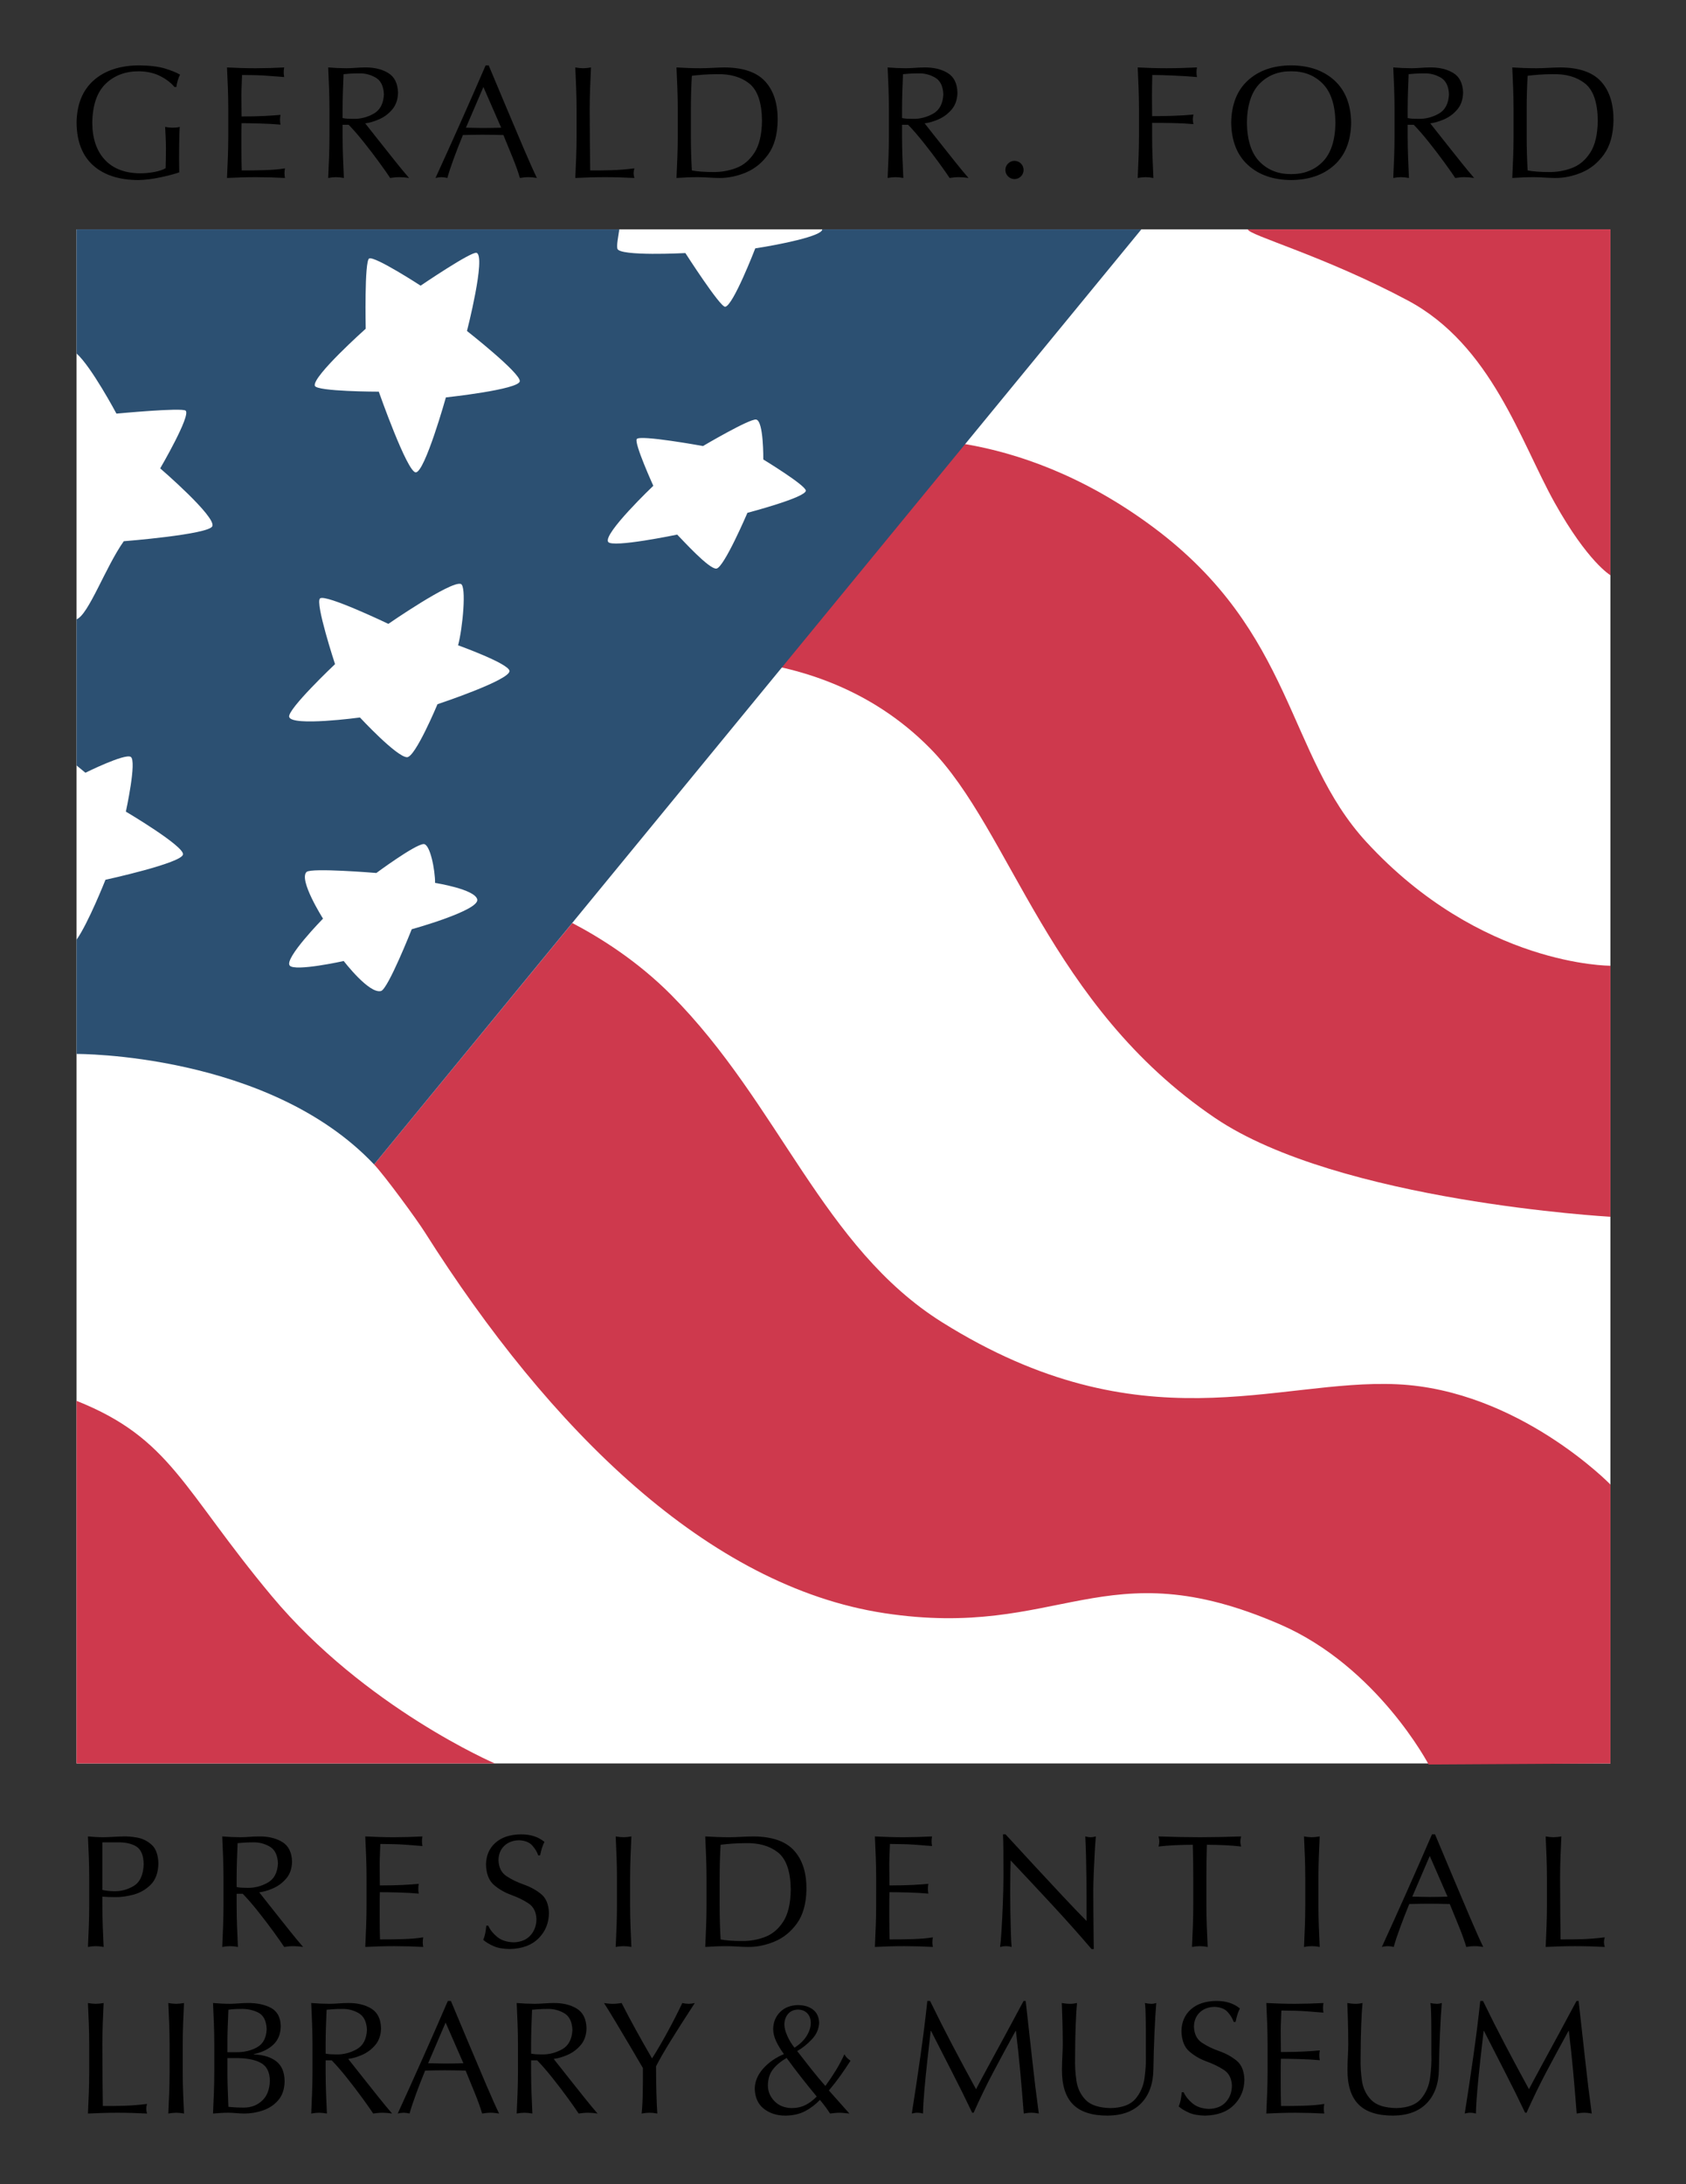 <?xml version="1.0" encoding="UTF-8" standalone="no"?>
<!-- Created with Inkscape (http://www.inkscape.org/) -->

<svg
   xmlns:dc="http://purl.org/dc/elements/1.1/"
   xmlns:cc="http://creativecommons.org/ns#"
   xmlns:rdf="http://www.w3.org/1999/02/22-rdf-syntax-ns#"
   xmlns:svg="http://www.w3.org/2000/svg"
   xmlns="http://www.w3.org/2000/svg"
   version="1.1"
   width="1158"
   height="1500"
   id="svg2989">
  <rect width="100%" height="100%" fill="#333333" stroke="none"/>
  <title
     id="title3951">Gerald R. Ford Logo</title>
  <defs
     id="defs2993" />
  <g
     id="text3003"
     style="font-size:110px;font-style:normal;font-variant:normal;font-weight:normal;font-stretch:normal;line-height:125%;letter-spacing:0px;word-spacing:0px;fill:#000000;fill-opacity:1;stroke:none;font-family:Optima LT Std;-inkscape-font-specification:Optima LT Std">
    <path
       d="m 121.129,59.737 c 0.181,-1.432 0.506,-2.94 0.976,-4.524 0.47,-1.583 0.988,-2.899 1.554,-3.946 -2.503,-1.469 -5.967,-2.876 -10.395,-4.221 -4.428,-1.345 -10.312,-2.065 -17.655,-2.159 -13.198,0.08 -23.625,3.522 -31.281,10.326 -7.656,6.804 -11.566,16.488 -11.729,29.053 0.133,12.902 3.937,22.683 11.412,29.342 7.475,6.66 17.824,10.005 31.047,10.037 4.531,-0.083 9.494,-0.687 14.891,-1.815 5.397,-1.127 9.783,-2.282 13.159,-3.465 -0.005,-1.492 -0.023,-2.991 -0.055,-4.496 -0.032,-1.506 -0.051,-2.977 -0.055,-4.414 0.005,-5.922 0.05,-10.716 0.138,-14.382 0.087,-3.667 0.188,-6.316 0.302,-7.947 -0.72,0.215 -1.48,0.362 -2.282,0.44 -0.802,0.078 -1.618,0.115 -2.447,0.11 -0.901,-0.002 -1.822,-0.053 -2.764,-0.151 -0.942,-0.099 -1.781,-0.231 -2.516,-0.399 0.119,2.326 0.238,4.769 0.357,7.329 0.119,2.56 0.183,5.14 0.192,7.741 -0.018,4.492 -0.092,8.928 -0.22,13.31 -1.978,1.157 -4.595,2.033 -7.851,2.626 -3.256,0.594 -6.506,0.891 -9.749,0.894 -10.413,-0.101 -18.461,-3.199 -24.145,-9.295 -5.683,-6.096 -8.562,-14.584 -8.635,-25.465 0.202,-12.155 3.291,-21.092 9.267,-26.812 5.977,-5.72 13.631,-8.552 22.962,-8.497 5.587,0.112 10.445,1.235 14.575,3.369 4.129,2.134 7.338,4.604 9.625,7.411 z"
       id="path3954"
       style="line-height:125%;letter-spacing:14.5px" />
    <path
       d="m 156.788,93.617 c -0.009,4.732 -0.101,9.485 -0.275,14.259 -0.174,4.773 -0.376,9.554 -0.605,14.341 3.35,-0.167 6.687,-0.3 10.01,-0.399 3.323,-0.099 6.659,-0.149 10.01,-0.151 6.71,0.018 13.31,0.202 19.8,0.55 -0.11,-0.504 -0.193,-1.036 -0.247,-1.595 -0.055,-0.559 -0.083,-1.091 -0.083,-1.595 -4e-5,-0.513 0.027,-1.082 0.083,-1.705 0.055,-0.623 0.137,-1.192 0.247,-1.705 -3.658,0.637 -8.25,1.04 -13.777,1.21 -5.527,0.17 -10.835,0.243 -15.922,0.22 -0.057,-1.368 -0.108,-3.417 -0.151,-6.146 -0.044,-2.729 -0.067,-6.181 -0.069,-10.354 -0.002,-5.119 0.002,-8.768 0.014,-10.945 0.011,-2.177 0.043,-3.845 0.096,-5.005 2.949,-0.007 7.116,0.062 12.499,0.206 5.383,0.144 10.127,0.406 14.231,0.784 -0.22,-1.1 -0.33,-2.2 -0.33,-3.3 -5e-5,-0.555 0.027,-1.123 0.083,-1.705 0.055,-0.582 0.137,-1.15 0.247,-1.705 -3.142,0.287 -6.786,0.539 -10.931,0.756 -4.146,0.218 -9.412,0.332 -15.799,0.344 -0.005,-1.451 -0.023,-3.499 -0.055,-6.146 -0.032,-2.647 -0.05,-5.438 -0.055,-8.374 0.011,-2.644 0.071,-5.055 0.179,-7.232 0.108,-2.177 0.195,-4.423 0.261,-6.737 6.884,0.018 12.338,0.174 16.362,0.467 4.024,0.293 8.213,0.614 12.567,0.962 -0.22,-1.1 -0.33,-2.2 -0.33,-3.3 -5e-5,-1.1 0.11,-2.2 0.33,-3.3 -6.472,0.348 -12.998,0.532 -19.58,0.55 -3.295,-0.002 -6.577,-0.053 -9.845,-0.151 -3.268,-0.098 -6.55,-0.231 -9.845,-0.399 0.229,4.682 0.431,9.398 0.605,14.149 0.174,4.751 0.266,9.494 0.275,14.231 z"
       id="path3956"
       style="line-height:125%;letter-spacing:14.5px" />
    <path
       d="m 235.308,74.807 c 0.007,-3.958 0.076,-7.922 0.206,-11.894 0.131,-3.971 0.282,-7.963 0.454,-11.976 1.139,-0.119 2.573,-0.238 4.304,-0.357 1.73,-0.119 3.852,-0.183 6.366,-0.192 3.983,-0.121 7.759,0.837 11.33,2.874 3.57,2.037 5.477,5.883 5.72,11.536 -0.312,6.428 -2.686,10.869 -7.122,13.324 -4.437,2.454 -9.066,3.623 -13.887,3.506 -1.435,0.005 -2.773,-0.032 -4.015,-0.11 -1.242,-0.078 -2.36,-0.225 -3.355,-0.44 z m -9.02,18.92 c -0.009,4.735 -0.101,9.483 -0.275,14.245 -0.174,4.762 -0.376,9.51 -0.605,14.245 1.852,-0.348 3.648,-0.532 5.39,-0.55 1.742,0.018 3.538,0.202 5.39,0.55 -0.229,-4.735 -0.431,-9.483 -0.605,-14.245 -0.174,-4.762 -0.266,-9.51 -0.275,-14.245 l 0,-8.03 4.18,0 c 3.248,3.339 6.786,7.416 10.613,12.23 3.827,4.814 7.373,9.469 10.637,13.966 3.265,4.496 5.678,7.938 7.24,10.324 1.05,-0.167 2.113,-0.3 3.19,-0.399 1.077,-0.099 2.14,-0.149 3.19,-0.151 2.2,0.018 4.4,0.202 6.6,0.55 -2.281,-2.59 -5.432,-6.393 -9.452,-11.411 -4.02,-5.018 -7.986,-10.011 -11.896,-14.98 -3.91,-4.969 -6.841,-8.675 -8.792,-11.118 2.91,-0.343 6.097,-1.27 9.562,-2.783 3.464,-1.512 6.464,-3.751 9,-6.718 2.535,-2.967 3.865,-6.803 3.988,-11.509 -0.177,-6.451 -2.436,-10.984 -6.779,-13.599 -4.343,-2.615 -9.71,-3.875 -16.101,-3.781 -2.09,0.023 -4.18,0.114 -6.27,0.275 -2.09,0.16 -4.18,0.252 -6.27,0.275 -4.18,-0.018 -8.36,-0.202 -12.54,-0.55 0.229,4.735 0.431,9.483 0.605,14.245 0.174,4.762 0.266,9.51 0.275,14.245 z"
       id="path3958"
       style="line-height:125%;letter-spacing:14.5px" />
    <path
       d="m 333.553,44.888 c -5.608,12.971 -11.277,25.886 -17.009,38.747 -5.731,12.861 -11.538,25.721 -17.421,38.582 1.412,-0.348 2.768,-0.532 4.07,-0.55 1.302,0.018 2.658,0.202 4.07,0.55 0.974,-3.552 2.408,-7.915 4.304,-13.09 1.895,-5.175 4.017,-10.638 6.366,-16.39 2.25,-0.057 4.487,-0.108 6.71,-0.151 2.223,-0.044 4.46,-0.066 6.71,-0.069 4.858,0.018 9.662,0.092 14.41,0.22 2.074,5.037 4.196,10.225 6.366,15.565 2.17,5.34 3.825,9.978 4.964,13.915 0.985,-0.167 1.957,-0.3 2.915,-0.399 0.958,-0.099 1.93,-0.149 2.915,-0.151 0.985,0.002 1.957,0.053 2.915,0.151 0.958,0.099 1.929,0.231 2.915,0.399 -2.045,-4.187 -4.971,-10.724 -8.78,-19.608 -3.809,-8.885 -7.892,-18.533 -12.251,-28.946 -4.359,-10.412 -8.385,-20.004 -12.079,-28.775 z m 10.67,42.789 c -2.04,0.057 -4.093,0.108 -6.16,0.151 -2.067,0.044 -4.12,0.066 -6.16,0.069 -1.939,-0.009 -3.919,-0.046 -5.94,-0.11 -2.021,-0.064 -4.001,-0.101 -5.94,-0.11 l 11.99,-27.94 z"
       id="path3960"
       style="line-height:125%;letter-spacing:14.5px" />
    <path
       d="m 396.01,93.727 c -0.009,4.735 -0.101,9.483 -0.275,14.245 -0.174,4.762 -0.376,9.51 -0.605,14.245 3.405,-0.167 6.797,-0.3 10.175,-0.399 3.378,-0.099 6.769,-0.149 10.175,-0.151 3.36,0.002 6.733,0.053 10.12,0.151 3.387,0.099 6.76,0.231 10.12,0.399 -0.348,-1.1 -0.532,-2.2 -0.55,-3.3 0.018,-1.1 0.202,-2.2 0.55,-3.3 -5.431,0.685 -10.574,1.102 -15.427,1.251 -4.854,0.149 -9.831,0.209 -14.932,0.179 -0.062,-5.321 -0.131,-11.399 -0.206,-18.232 -0.076,-6.834 -0.117,-14.836 -0.124,-24.007 0.009,-4.734 0.101,-9.483 0.275,-14.245 0.174,-4.762 0.376,-9.51 0.605,-14.245 -1.852,0.348 -3.648,0.531 -5.39,0.55 -1.742,-0.018 -3.538,-0.202 -5.39,-0.55 0.229,4.735 0.431,9.483 0.605,14.245 0.174,4.762 0.266,9.51 0.275,14.245 z"
       id="path3962"
       style="line-height:125%;letter-spacing:14.5px" />
    <path
       d="m 474.53,74.807 c -2e-5,-3.974 0.055,-7.879 0.165,-11.715 0.11,-3.836 0.275,-7.521 0.495,-11.055 2.273,-0.286 4.849,-0.538 7.727,-0.756 2.878,-0.218 5.949,-0.332 9.212,-0.344 9.194,-0.27 16.656,1.838 22.385,6.325 5.729,4.487 8.681,12.975 8.855,25.465 -0.118,9.579 -1.838,16.943 -5.162,22.089 -3.324,5.147 -7.546,8.68 -12.666,10.601 -5.12,1.92 -10.434,2.83 -15.942,2.73 -2.862,-0.005 -5.58,-0.105 -8.154,-0.302 -2.574,-0.197 -4.659,-0.463 -6.256,-0.797 -0.22,-3.804 -0.385,-7.663 -0.495,-11.577 -0.11,-3.914 -0.165,-7.828 -0.165,-11.742 z m -9.02,18.92 c -0.009,4.735 -0.101,9.483 -0.275,14.245 -0.174,4.762 -0.376,9.51 -0.605,14.245 2.47,-0.167 4.927,-0.3 7.37,-0.399 2.443,-0.099 4.9,-0.149 7.37,-0.151 2.47,0.023 4.927,0.115 7.37,0.275 2.443,0.16 4.899,0.252 7.37,0.275 5.966,0.056 12.001,-1.181 18.105,-3.711 6.104,-2.531 11.243,-6.693 15.416,-12.487 4.173,-5.794 6.346,-13.558 6.518,-23.291 0.096,-11.431 -2.736,-20.331 -8.497,-26.702 -5.761,-6.371 -15.029,-9.606 -27.802,-9.707 -2.755,0.023 -5.523,0.114 -8.305,0.275 -2.782,0.16 -5.55,0.252 -8.305,0.275 -2.755,-0.002 -5.523,-0.053 -8.305,-0.151 -2.782,-0.098 -5.55,-0.231 -8.305,-0.399 0.229,4.735 0.431,9.483 0.605,14.245 0.174,4.762 0.266,9.51 0.275,14.245 z"
       id="path3964"
       style="line-height:125%;letter-spacing:14.5px" />
    <path
       d="m 619.546,74.807 c 0.007,-3.958 0.076,-7.922 0.206,-11.894 0.131,-3.971 0.282,-7.963 0.454,-11.976 1.139,-0.119 2.573,-0.238 4.304,-0.357 1.73,-0.119 3.852,-0.183 6.366,-0.192 3.983,-0.121 7.759,0.837 11.33,2.874 3.57,2.037 5.477,5.883 5.72,11.536 -0.312,6.428 -2.686,10.869 -7.122,13.324 -4.437,2.454 -9.066,3.623 -13.887,3.506 -1.435,0.005 -2.773,-0.032 -4.015,-0.11 -1.242,-0.078 -2.36,-0.225 -3.355,-0.44 z m -9.02,18.92 c -0.009,4.735 -0.101,9.483 -0.275,14.245 -0.174,4.762 -0.376,9.51 -0.605,14.245 1.852,-0.348 3.648,-0.532 5.39,-0.55 1.742,0.018 3.538,0.202 5.39,0.55 -0.229,-4.735 -0.431,-9.483 -0.605,-14.245 -0.174,-4.762 -0.266,-9.51 -0.275,-14.245 l 0,-8.03 4.18,0 c 3.248,3.339 6.786,7.416 10.613,12.23 3.827,4.814 7.373,9.469 10.637,13.966 3.265,4.496 5.678,7.938 7.24,10.324 1.05,-0.167 2.113,-0.3 3.19,-0.399 1.077,-0.099 2.14,-0.149 3.19,-0.151 2.2,0.018 4.4,0.202 6.6,0.55 -2.281,-2.59 -5.432,-6.393 -9.452,-11.411 -4.02,-5.018 -7.986,-10.011 -11.896,-14.98 -3.91,-4.969 -6.841,-8.675 -8.792,-11.118 2.91,-0.343 6.097,-1.27 9.562,-2.783 3.464,-1.512 6.464,-3.751 9,-6.718 2.535,-2.967 3.865,-6.803 3.988,-11.509 -0.177,-6.451 -2.436,-10.984 -6.779,-13.599 -4.343,-2.615 -9.71,-3.875 -16.101,-3.781 -2.09,0.023 -4.18,0.114 -6.27,0.275 -2.09,0.16 -4.18,0.252 -6.27,0.275 -4.18,-0.018 -8.36,-0.202 -12.54,-0.55 0.229,4.735 0.431,9.483 0.605,14.245 0.174,4.762 0.266,9.51 0.275,14.245 z"
       id="path3966"
       style="line-height:125%;letter-spacing:14.5px" />
    <path
       d="m 690.512,116.717 c 0.048,1.753 0.667,3.224 1.856,4.414 1.189,1.189 2.661,1.808 4.414,1.856 1.753,-0.048 3.224,-0.667 4.414,-1.856 1.189,-1.189 1.808,-2.661 1.856,-4.414 -0.048,-1.753 -0.667,-3.224 -1.856,-4.414 -1.189,-1.189 -2.661,-1.808 -4.414,-1.856 -1.753,0.048 -3.224,0.667 -4.414,1.856 -1.189,1.189 -1.808,2.661 -1.856,4.414 z"
       id="path3968"
       style="line-height:125%;letter-spacing:14.5px" />
    <path
       d="m 782.288,93.727 c -0.009,4.735 -0.101,9.483 -0.275,14.245 -0.174,4.762 -0.376,9.51 -0.605,14.245 1.852,-0.348 3.648,-0.532 5.39,-0.55 1.742,0.018 3.538,0.202 5.39,0.55 -0.229,-4.735 -0.431,-9.483 -0.605,-14.245 -0.174,-4.762 -0.266,-9.51 -0.275,-14.245 l 0,-9.35 c 4.861,-0.011 9.852,0.039 14.974,0.151 5.122,0.112 9.59,0.355 13.406,0.729 -0.115,-0.55 -0.215,-1.1 -0.302,-1.65 -0.087,-0.55 -0.133,-1.1 -0.137,-1.65 0.005,-0.55 0.05,-1.1 0.138,-1.65 0.087,-0.55 0.188,-1.1 0.302,-1.65 -4.586,0.431 -9.274,0.724 -14.066,0.88 -4.792,0.156 -9.563,0.229 -14.314,0.22 -0.005,-2.282 -0.023,-4.537 -0.055,-6.765 -0.032,-2.227 -0.05,-4.592 -0.055,-7.095 0.002,-2.298 0.025,-4.631 0.069,-6.999 0.043,-2.367 0.094,-4.838 0.151,-7.411 3.912,0.012 8.93,0.154 15.056,0.426 6.125,0.273 11.337,0.607 15.634,1.004 -0.22,-1.1 -0.33,-2.2 -0.33,-3.3 -5e-5,-1.1 0.11,-2.2 0.33,-3.3 -3.928,0.167 -7.595,0.3 -11,0.399 -3.405,0.099 -6.742,0.149 -10.01,0.151 -3.295,-0.002 -6.577,-0.053 -9.845,-0.151 -3.268,-0.098 -6.55,-0.231 -9.845,-0.399 0.229,4.735 0.431,9.483 0.605,14.245 0.174,4.762 0.266,9.51 0.275,14.245 z"
       id="path3970"
       style="line-height:125%;letter-spacing:14.5px" />
    <path
       d="m 917.237,84.267 c -0.19,12.155 -3.11,21.092 -8.759,26.812 -5.649,5.72 -12.886,8.552 -21.711,8.497 -8.772,0.055 -15.977,-2.777 -21.615,-8.497 -5.637,-5.72 -8.552,-14.657 -8.745,-26.812 0.192,-12.155 3.107,-21.092 8.745,-26.812 5.637,-5.72 12.842,-8.552 21.615,-8.497 8.825,-0.055 16.062,2.778 21.711,8.497 5.649,5.72 8.568,14.657 8.759,26.812 z m -71.609,0 c 0.202,12.565 4.033,22.25 11.495,29.053 7.462,6.804 17.343,10.246 29.645,10.326 12.354,-0.08 22.268,-3.522 29.741,-10.326 7.473,-6.804 11.309,-16.488 11.509,-29.053 -0.199,-12.565 -4.036,-22.249 -11.509,-29.053 -7.473,-6.804 -17.387,-10.246 -29.741,-10.326 -12.302,0.08 -22.183,3.522 -29.645,10.326 -7.462,6.804 -11.293,16.488 -11.495,29.053 z"
       id="path3972"
       style="line-height:125%;letter-spacing:14.5px" />
    <path
       d="m 966.831,74.807 c 0.007,-3.958 0.076,-7.922 0.206,-11.894 0.131,-3.971 0.282,-7.963 0.454,-11.976 1.139,-0.119 2.573,-0.238 4.304,-0.357 1.73,-0.119 3.852,-0.183 6.366,-0.192 3.983,-0.121 7.759,0.837 11.33,2.874 3.57,2.037 5.477,5.883 5.72,11.536 -0.312,6.428 -2.686,10.869 -7.122,13.324 -4.437,2.454 -9.066,3.623 -13.887,3.506 -1.435,0.005 -2.773,-0.032 -4.015,-0.11 -1.242,-0.078 -2.36,-0.225 -3.355,-0.44 z m -9.02,18.92 c -0.009,4.735 -0.101,9.483 -0.275,14.245 -0.174,4.762 -0.376,9.51 -0.605,14.245 1.852,-0.348 3.648,-0.532 5.39,-0.55 1.742,0.018 3.538,0.202 5.39,0.55 -0.229,-4.735 -0.431,-9.483 -0.605,-14.245 -0.174,-4.762 -0.266,-9.51 -0.275,-14.245 l 0,-8.03 4.18,0 c 3.248,3.339 6.786,7.416 10.613,12.23 3.827,4.814 7.373,9.469 10.637,13.966 3.265,4.496 5.678,7.938 7.24,10.324 1.05,-0.167 2.113,-0.3 3.19,-0.399 1.077,-0.099 2.14,-0.149 3.19,-0.151 2.2,0.018 4.4,0.202 6.6,0.55 -2.281,-2.59 -5.431,-6.393 -9.452,-11.411 -4.02,-5.018 -7.986,-10.011 -11.896,-14.98 -3.91,-4.969 -6.841,-8.675 -8.792,-11.118 2.91,-0.343 6.097,-1.27 9.562,-2.783 3.464,-1.512 6.464,-3.751 8.999,-6.718 2.535,-2.967 3.865,-6.803 3.989,-11.509 -0.176,-6.451 -2.436,-10.984 -6.779,-13.599 -4.343,-2.615 -9.71,-3.875 -16.101,-3.781 -2.09,0.023 -4.18,0.114 -6.27,0.275 -2.09,0.16 -4.18,0.252 -6.27,0.275 -4.18,-0.018 -8.36,-0.202 -12.54,-0.55 0.229,4.735 0.431,9.483 0.605,14.245 0.174,4.762 0.266,9.51 0.275,14.245 z"
       id="path3974"
       style="line-height:125%;letter-spacing:14.5px" />
    <path
       d="m 1048.577,74.807 c 0,-3.974 0.055,-7.879 0.165,-11.715 0.11,-3.836 0.275,-7.521 0.495,-11.055 2.273,-0.286 4.849,-0.538 7.727,-0.756 2.878,-0.218 5.949,-0.332 9.212,-0.344 9.194,-0.27 16.655,1.838 22.385,6.325 5.729,4.487 8.681,12.975 8.855,25.465 -0.118,9.579 -1.838,16.943 -5.162,22.089 -3.324,5.147 -7.546,8.68 -12.666,10.601 -5.12,1.92 -10.434,2.83 -15.942,2.73 -2.862,-0.005 -5.58,-0.105 -8.154,-0.302 -2.574,-0.197 -4.659,-0.463 -6.256,-0.797 -0.22,-3.804 -0.385,-7.663 -0.495,-11.577 -0.11,-3.914 -0.165,-7.828 -0.165,-11.742 z m -9.02,18.92 c -0.01,4.735 -0.101,9.483 -0.275,14.245 -0.174,4.762 -0.376,9.51 -0.605,14.245 2.47,-0.167 4.927,-0.3 7.37,-0.399 2.443,-0.099 4.899,-0.149 7.37,-0.151 2.47,0.023 4.927,0.115 7.37,0.275 2.443,0.16 4.899,0.252 7.37,0.275 5.966,0.056 12.001,-1.181 18.105,-3.711 6.104,-2.531 11.243,-6.693 15.416,-12.487 4.173,-5.794 6.346,-13.558 6.518,-23.291 0.096,-11.431 -2.736,-20.331 -8.497,-26.702 -5.761,-6.371 -15.029,-9.606 -27.802,-9.707 -2.755,0.023 -5.523,0.114 -8.305,0.275 -2.782,0.16 -5.55,0.252 -8.305,0.275 -2.755,-0.002 -5.523,-0.053 -8.305,-0.151 -2.782,-0.098 -5.55,-0.231 -8.305,-0.399 0.229,4.735 0.431,9.483 0.605,14.245 0.174,4.762 0.266,9.51 0.275,14.245 z"
       id="path3976"
       style="line-height:125%;letter-spacing:14.5px" />
  </g>
  <g
     id="text3007"
     style="font-size:110px;font-style:normal;font-variant:normal;font-weight:normal;font-stretch:normal;line-height:104%;letter-spacing:0px;word-spacing:0px;fill:#000000;fill-opacity:1;stroke:none;font-family:Optima LT Std;-inkscape-font-specification:Optima LT Std">
    <path
       d="m 61.28,1308.56 c -0.009,4.734 -0.101,9.483 -0.275,14.245 -0.174,4.762 -0.376,9.51 -0.605,14.245 1.852,-0.348 3.648,-0.532 5.39,-0.55 1.742,0.018 3.538,0.202 5.39,0.55 -0.229,-4.734 -0.431,-9.483 -0.605,-14.245 -0.174,-4.762 -0.266,-9.51 -0.275,-14.245 l 0,-6.05 c 1.416,0.11 2.846,0.193 4.29,0.247 1.444,0.055 2.984,0.083 4.62,0.082 3.69,0.073 7.811,-0.489 12.365,-1.687 4.553,-1.198 8.52,-3.471 11.9,-6.82 3.38,-3.349 5.155,-8.213 5.325,-14.593 -0.175,-6.013 -1.768,-10.341 -4.779,-12.984 -3.011,-2.643 -6.388,-4.266 -10.132,-4.868 -3.744,-0.602 -6.804,-0.848 -9.179,-0.737 -1.696,0.023 -3.914,0.115 -6.655,0.275 -2.741,0.161 -5.069,0.252 -6.985,0.275 -1.765,0 -3.543,-0.053 -5.335,-0.151 -1.792,-0.099 -3.57,-0.231 -5.335,-0.399 0.229,4.735 0.431,9.483 0.605,14.245 0.174,4.762 0.266,9.51 0.275,14.245 z m 9.02,-43.34 9.9,0 c 5.727,-0.151 10.223,0.811 13.489,2.888 3.266,2.076 4.929,6.174 4.991,12.292 -0.293,7.31 -2.594,12.242 -6.902,14.795 -4.308,2.553 -8.864,3.745 -13.667,3.575 -1.24,0 -2.555,-0.08 -3.946,-0.234 -1.391,-0.153 -2.679,-0.369 -3.864,-0.646 z"
       id="path3979"
       style="line-height:104%;letter-spacing:31px" />
    <path
       d="m 162.53,1289.641 c 0.007,-3.958 0.076,-7.922 0.206,-11.894 0.131,-3.971 0.282,-7.963 0.454,-11.976 1.139,-0.119 2.573,-0.238 4.304,-0.357 1.73,-0.119 3.852,-0.183 6.366,-0.193 3.983,-0.121 7.759,0.837 11.33,2.874 3.57,2.037 5.477,5.883 5.72,11.536 -0.312,6.428 -2.686,10.869 -7.122,13.324 -4.437,2.454 -9.066,3.623 -13.887,3.506 -1.435,0 -2.773,-0.032 -4.015,-0.11 -1.242,-0.078 -2.36,-0.225 -3.355,-0.44 z m -9.02,18.92 c -0.009,4.734 -0.101,9.483 -0.275,14.245 -0.174,4.762 -0.376,9.51 -0.605,14.245 1.852,-0.348 3.648,-0.532 5.39,-0.55 1.742,0.018 3.538,0.202 5.39,0.55 -0.229,-4.734 -0.431,-9.483 -0.605,-14.245 -0.174,-4.762 -0.266,-9.51 -0.275,-14.245 l 0,-8.03 4.18,0 c 3.248,3.339 6.786,7.416 10.613,12.23 3.827,4.814 7.373,9.469 10.637,13.966 3.265,4.496 5.678,7.938 7.24,10.324 1.05,-0.167 2.113,-0.3 3.19,-0.399 1.077,-0.099 2.14,-0.149 3.19,-0.151 2.2,0.018 4.4,0.202 6.6,0.55 -2.281,-2.59 -5.432,-6.394 -9.452,-11.411 -4.02,-5.018 -7.986,-10.011 -11.896,-14.98 -3.91,-4.969 -6.841,-8.675 -8.792,-11.118 2.91,-0.343 6.097,-1.27 9.562,-2.783 3.464,-1.512 6.464,-3.751 9,-6.718 2.535,-2.967 3.865,-6.803 3.988,-11.509 -0.177,-6.451 -2.436,-10.984 -6.779,-13.598 -4.343,-2.615 -9.71,-3.875 -16.101,-3.781 -2.09,0.023 -4.18,0.115 -6.27,0.275 -2.09,0.161 -4.18,0.252 -6.27,0.275 -4.18,-0.018 -8.36,-0.202 -12.54,-0.55 0.229,4.735 0.431,9.483 0.605,14.245 0.174,4.762 0.266,9.51 0.275,14.245 z"
       id="path3981"
       style="line-height:104%;letter-spacing:31px" />
    <path
       d="m 251.756,1308.45 c -0.009,4.732 -0.101,9.485 -0.275,14.258 -0.174,4.774 -0.376,9.554 -0.605,14.341 3.35,-0.167 6.687,-0.3 10.01,-0.399 3.323,-0.099 6.659,-0.149 10.01,-0.151 6.71,0.018 13.31,0.202 19.8,0.55 -0.11,-0.504 -0.193,-1.036 -0.247,-1.595 -0.055,-0.559 -0.083,-1.091 -0.083,-1.595 -5e-5,-0.513 0.027,-1.082 0.083,-1.705 0.055,-0.623 0.137,-1.192 0.247,-1.705 -3.658,0.637 -8.25,1.04 -13.777,1.21 -5.527,0.17 -10.835,0.243 -15.922,0.22 -0.057,-1.368 -0.108,-3.417 -0.151,-6.146 -0.044,-2.729 -0.067,-6.181 -0.069,-10.354 -0.002,-5.12 0.002,-8.768 0.014,-10.945 0.011,-2.177 0.043,-3.845 0.096,-5.005 2.949,-0.01 7.116,0.062 12.499,0.206 5.383,0.144 10.127,0.406 14.231,0.784 -0.22,-1.1 -0.33,-2.2 -0.33,-3.3 -4e-5,-0.554 0.028,-1.123 0.083,-1.705 0.055,-0.582 0.137,-1.15 0.247,-1.705 -3.142,0.287 -6.786,0.539 -10.931,0.756 -4.146,0.218 -9.412,0.332 -15.799,0.344 -0.005,-1.45 -0.023,-3.499 -0.055,-6.146 -0.032,-2.647 -0.05,-5.438 -0.055,-8.374 0.011,-2.644 0.071,-5.055 0.179,-7.232 0.108,-2.177 0.195,-4.423 0.261,-6.737 6.884,0.018 12.338,0.174 16.362,0.468 4.024,0.293 8.213,0.614 12.567,0.963 -0.22,-1.1 -0.33,-2.2 -0.33,-3.3 -5e-5,-1.1 0.11,-2.2 0.33,-3.3 -6.472,0.348 -12.998,0.532 -19.58,0.55 -3.295,0 -6.577,-0.053 -9.845,-0.151 -3.268,-0.099 -6.55,-0.231 -9.845,-0.399 0.229,4.682 0.431,9.398 0.605,14.149 0.174,4.751 0.266,9.494 0.275,14.231 z"
       id="path3983"
       style="line-height:104%;letter-spacing:31px" />
    <path
       d="m 334.016,1322.42 c -0.197,2.023 -0.435,3.751 -0.715,5.184 -0.28,1.432 -0.738,2.968 -1.375,4.606 1.87,1.609 4.235,3.039 7.095,4.29 2.86,1.251 6.545,1.911 11.055,1.98 8.534,-0.193 15.143,-2.64 19.827,-7.342 4.684,-4.702 7.058,-10.505 7.122,-17.407 -0.181,-5.916 -1.985,-10.261 -5.414,-13.035 -3.429,-2.774 -7.399,-4.947 -11.911,-6.518 -4.512,-1.571 -8.482,-3.51 -11.911,-5.816 -3.429,-2.307 -5.234,-5.95 -5.414,-10.931 0.076,-4.081 1.409,-7.358 4.001,-9.831 2.592,-2.473 5.988,-3.742 10.189,-3.809 4.058,0.177 7.079,1.391 9.061,3.644 1.982,2.253 3.325,4.485 4.029,6.696 l 1.32,0 c 0.426,-2.055 0.866,-3.802 1.32,-5.239 0.454,-1.437 1.004,-2.771 1.65,-4.001 -2.17,-1.755 -4.567,-3.057 -7.191,-3.905 -2.624,-0.848 -5.654,-1.27 -9.089,-1.265 -7.395,0.103 -13.202,2.042 -17.421,5.816 -4.219,3.774 -6.368,8.765 -6.449,14.973 0.18,6.297 1.985,10.931 5.414,13.903 3.429,2.971 7.399,5.272 11.911,6.901 4.512,1.629 8.482,3.579 11.911,5.849 3.429,2.27 5.233,5.853 5.414,10.747 -0.044,4.515 -1.441,8.273 -4.194,11.275 -2.752,3.002 -6.598,4.56 -11.536,4.675 -4.712,-0.153 -8.488,-1.414 -11.33,-3.781 -2.842,-2.367 -4.858,-4.92 -6.05,-7.659 z"
       id="path3985"
       style="line-height:104%;letter-spacing:31px" />
    <path
       d="m 423.756,1308.56 c -0.009,4.734 -0.101,9.483 -0.275,14.245 -0.174,4.762 -0.376,9.51 -0.605,14.245 1.852,-0.348 3.648,-0.532 5.39,-0.55 1.742,0.018 3.538,0.202 5.39,0.55 -0.229,-4.734 -0.431,-9.483 -0.605,-14.245 -0.174,-4.762 -0.266,-9.51 -0.275,-14.245 l 0,-18.92 c 0.009,-4.734 0.101,-9.483 0.275,-14.245 0.174,-4.762 0.376,-9.51 0.605,-14.245 -1.852,0.348 -3.648,0.531 -5.39,0.55 -1.742,-0.018 -3.538,-0.202 -5.39,-0.55 0.229,4.735 0.431,9.483 0.605,14.245 0.174,4.762 0.266,9.51 0.275,14.245 z"
       id="path3987"
       style="line-height:104%;letter-spacing:31px" />
    <path
       d="m 494.284,1289.641 c -2e-5,-3.974 0.055,-7.879 0.165,-11.715 0.11,-3.836 0.275,-7.521 0.495,-11.055 2.273,-0.286 4.849,-0.538 7.727,-0.756 2.878,-0.218 5.949,-0.332 9.212,-0.344 9.194,-0.27 16.656,1.838 22.385,6.325 5.729,4.487 8.681,12.975 8.855,25.465 -0.118,9.579 -1.838,16.942 -5.162,22.089 -3.324,5.147 -7.546,8.68 -12.666,10.601 -5.12,1.92 -10.434,2.83 -15.942,2.73 -2.862,0 -5.58,-0.105 -8.154,-0.302 -2.574,-0.197 -4.659,-0.463 -6.256,-0.797 -0.22,-3.804 -0.385,-7.663 -0.495,-11.577 -0.11,-3.914 -0.165,-7.828 -0.165,-11.742 z m -9.02,18.92 c -0.009,4.734 -0.101,9.483 -0.275,14.245 -0.174,4.762 -0.376,9.51 -0.605,14.245 2.47,-0.167 4.927,-0.3 7.37,-0.399 2.443,-0.099 4.9,-0.149 7.37,-0.151 2.47,0.023 4.927,0.115 7.37,0.275 2.443,0.16 4.899,0.252 7.37,0.275 5.966,0.056 12.001,-1.181 18.105,-3.711 6.104,-2.531 11.243,-6.693 15.416,-12.487 4.173,-5.794 6.346,-13.558 6.518,-23.291 0.096,-11.431 -2.736,-20.331 -8.497,-26.702 -5.761,-6.371 -15.029,-9.606 -27.802,-9.707 -2.755,0.023 -5.523,0.115 -8.305,0.275 -2.782,0.161 -5.55,0.252 -8.305,0.275 -2.755,0 -5.523,-0.053 -8.305,-0.151 -2.782,-0.099 -5.55,-0.231 -8.305,-0.399 0.229,4.735 0.431,9.483 0.605,14.245 0.174,4.762 0.266,9.51 0.275,14.245 z"
       id="path3989"
       style="line-height:104%;letter-spacing:31px" />
    <path
       d="m 601.772,1308.45 c -0.009,4.732 -0.101,9.485 -0.275,14.258 -0.174,4.774 -0.376,9.554 -0.605,14.341 3.35,-0.167 6.687,-0.3 10.01,-0.399 3.323,-0.099 6.659,-0.149 10.01,-0.151 6.71,0.018 13.31,0.202 19.8,0.55 -0.11,-0.504 -0.193,-1.036 -0.247,-1.595 -0.055,-0.559 -0.083,-1.091 -0.083,-1.595 -5e-5,-0.513 0.027,-1.082 0.083,-1.705 0.055,-0.623 0.137,-1.192 0.247,-1.705 -3.658,0.637 -8.25,1.04 -13.777,1.21 -5.527,0.17 -10.835,0.243 -15.922,0.22 -0.057,-1.368 -0.108,-3.417 -0.151,-6.146 -0.044,-2.729 -0.067,-6.181 -0.069,-10.354 -0.002,-5.12 0.002,-8.768 0.014,-10.945 0.011,-2.177 0.043,-3.845 0.096,-5.005 2.949,-0.01 7.116,0.062 12.499,0.206 5.383,0.144 10.127,0.406 14.231,0.784 -0.22,-1.1 -0.33,-2.2 -0.33,-3.3 -5e-5,-0.554 0.027,-1.123 0.083,-1.705 0.055,-0.582 0.137,-1.15 0.247,-1.705 -3.142,0.287 -6.786,0.539 -10.931,0.756 -4.146,0.218 -9.412,0.332 -15.799,0.344 -0.005,-1.45 -0.023,-3.499 -0.055,-6.146 -0.032,-2.647 -0.05,-5.438 -0.055,-8.374 0.011,-2.644 0.071,-5.055 0.179,-7.232 0.108,-2.177 0.195,-4.423 0.261,-6.737 6.884,0.018 12.338,0.174 16.362,0.468 4.024,0.293 8.213,0.614 12.567,0.963 -0.22,-1.1 -0.33,-2.2 -0.33,-3.3 -5e-5,-1.1 0.11,-2.2 0.33,-3.3 -6.472,0.348 -12.998,0.532 -19.58,0.55 -3.295,0 -6.577,-0.053 -9.845,-0.151 -3.268,-0.099 -6.55,-0.231 -9.845,-0.399 0.229,4.682 0.431,9.398 0.605,14.149 0.174,4.751 0.266,9.494 0.275,14.231 z"
       id="path3991"
       style="line-height:104%;letter-spacing:31px" />
    <path
       d="m 751.241,1338.48 c -0.039,-1.85 -0.084,-5.251 -0.134,-10.201 -0.051,-4.951 -0.096,-10.249 -0.134,-15.897 -0.039,-5.647 -0.059,-10.441 -0.061,-14.381 0.009,-3.036 0.113,-7.011 0.31,-11.925 0.197,-4.914 0.43,-9.712 0.701,-14.393 0.27,-4.682 0.52,-8.192 0.75,-10.531 -0.6,0.167 -1.187,0.3 -1.76,0.399 -0.573,0.099 -1.16,0.149 -1.76,0.151 -0.61,0 -1.233,-0.053 -1.87,-0.151 -0.637,-0.099 -1.26,-0.231 -1.87,-0.399 0.421,8.601 0.678,17.937 0.77,28.009 0.092,10.072 0.128,20.096 0.11,30.071 -4.58,-4.633 -10.05,-10.338 -16.41,-17.115 -6.36,-6.777 -12.971,-13.883 -19.832,-21.319 -6.861,-7.436 -13.334,-14.461 -19.417,-21.075 l -1.76,0 c 0.158,2.528 0.254,6.327 0.289,11.399 0.034,5.071 0.048,11.098 0.041,18.081 -0.012,5.066 -0.147,10.969 -0.403,17.71 -0.257,6.74 -0.562,12.961 -0.917,18.663 -0.354,5.702 -0.684,9.527 -0.99,11.476 1.412,-0.348 2.768,-0.532 4.07,-0.55 1.338,0.018 2.622,0.202 3.85,0.55 -0.185,-1.668 -0.352,-4.822 -0.501,-9.464 -0.149,-4.642 -0.267,-9.564 -0.354,-14.768 -0.088,-5.204 -0.132,-9.483 -0.134,-12.837 0.007,-5.777 0.048,-10.448 0.124,-14.011 0.076,-3.563 0.144,-6.336 0.206,-8.319 9.499,10.063 19.018,20.242 28.558,30.538 9.54,10.296 18.537,20.393 26.991,30.291 z"
       id="path3993"
       style="line-height:104%;letter-spacing:31px" />
    <path
       d="m 819.57,1308.56 c -0.009,4.734 -0.101,9.483 -0.275,14.245 -0.174,4.762 -0.376,9.51 -0.605,14.245 1.852,-0.348 3.648,-0.532 5.39,-0.55 1.742,0.018 3.538,0.202 5.39,0.55 -0.229,-4.734 -0.431,-9.483 -0.605,-14.245 -0.174,-4.762 -0.266,-9.51 -0.275,-14.245 l 0,-18.92 c -4e-5,-7.59 0.11,-15.18 0.33,-22.77 3.916,0 8.018,0.108 12.306,0.316 4.288,0.209 8.032,0.507 11.234,0.894 -0.167,-0.555 -0.3,-1.123 -0.399,-1.705 -0.099,-0.582 -0.149,-1.15 -0.151,-1.705 0.002,-0.6 0.053,-1.187 0.151,-1.76 0.099,-0.573 0.231,-1.159 0.399,-1.76 -9.46,0.348 -18.92,0.532 -28.38,0.55 -9.46,-0.018 -18.92,-0.202 -28.38,-0.55 0.348,1.192 0.532,2.328 0.55,3.41 -0.018,1.228 -0.202,2.402 -0.55,3.52 3.201,-0.387 6.946,-0.685 11.234,-0.894 4.288,-0.208 8.39,-0.314 12.306,-0.316 0.22,7.59 0.33,15.18 0.33,22.77 z"
       id="path3995"
       style="line-height:104%;letter-spacing:31px" />
    <path
       d="m 896.51,1308.56 c -0.009,4.734 -0.101,9.483 -0.275,14.245 -0.174,4.762 -0.376,9.51 -0.605,14.245 1.852,-0.348 3.648,-0.532 5.39,-0.55 1.742,0.018 3.538,0.202 5.39,0.55 -0.229,-4.734 -0.431,-9.483 -0.605,-14.245 -0.174,-4.762 -0.266,-9.51 -0.275,-14.245 l 0,-18.92 c 0.009,-4.734 0.101,-9.483 0.275,-14.245 0.174,-4.762 0.376,-9.51 0.605,-14.245 -1.852,0.348 -3.648,0.531 -5.39,0.55 -1.742,-0.018 -3.538,-0.202 -5.39,-0.55 0.229,4.735 0.431,9.483 0.605,14.245 0.174,4.762 0.266,9.51 0.275,14.245 z"
       id="path3997"
       style="line-height:104%;letter-spacing:31px" />
    <path
       d="m 983.538,1259.721 c -5.608,12.971 -11.277,25.886 -17.009,38.747 -5.731,12.861 -11.538,25.721 -17.421,38.582 1.412,-0.348 2.768,-0.532 4.07,-0.55 1.302,0.018 2.658,0.202 4.07,0.55 0.974,-3.552 2.408,-7.915 4.304,-13.09 1.895,-5.175 4.017,-10.638 6.366,-16.39 2.25,-0.057 4.487,-0.108 6.71,-0.151 2.223,-0.043 4.46,-0.066 6.71,-0.069 4.858,0.018 9.662,0.092 14.41,0.22 2.074,5.037 4.196,10.225 6.366,15.565 2.17,5.34 3.825,9.978 4.964,13.915 0.985,-0.167 1.957,-0.3 2.915,-0.399 0.958,-0.099 1.929,-0.149 2.915,-0.151 0.985,0 1.957,0.053 2.915,0.151 0.958,0.099 1.929,0.232 2.915,0.399 -2.045,-4.187 -4.971,-10.723 -8.78,-19.608 -3.809,-8.885 -7.892,-18.533 -12.251,-28.946 -4.359,-10.412 -8.385,-20.004 -12.079,-28.775 z m 10.67,42.789 c -2.04,0.057 -4.093,0.108 -6.16,0.151 -2.067,0.044 -4.12,0.067 -6.16,0.069 -1.939,-0.01 -3.919,-0.046 -5.94,-0.11 -2.021,-0.064 -4.001,-0.101 -5.94,-0.11 l 11.99,-27.939 z"
       id="path3999"
       style="line-height:104%;letter-spacing:31px" />
    <path
       d="m 1062.495,1308.56 c -0.01,4.734 -0.101,9.483 -0.275,14.245 -0.174,4.762 -0.376,9.51 -0.605,14.245 3.405,-0.167 6.797,-0.3 10.175,-0.399 3.378,-0.099 6.769,-0.149 10.175,-0.151 3.36,0 6.733,0.053 10.12,0.151 3.387,0.099 6.76,0.232 10.12,0.399 -0.348,-1.1 -0.532,-2.2 -0.55,-3.3 0.018,-1.1 0.202,-2.2 0.55,-3.3 -5.431,0.685 -10.574,1.102 -15.427,1.251 -4.854,0.149 -9.831,0.209 -14.932,0.179 -0.062,-5.321 -0.131,-11.399 -0.206,-18.232 -0.076,-6.834 -0.117,-14.836 -0.124,-24.007 0.01,-4.734 0.101,-9.483 0.275,-14.245 0.174,-4.762 0.376,-9.51 0.605,-14.245 -1.852,0.348 -3.648,0.531 -5.39,0.55 -1.742,-0.018 -3.538,-0.202 -5.39,-0.55 0.229,4.735 0.431,9.483 0.605,14.245 0.174,4.762 0.266,9.51 0.275,14.245 z"
       id="path4001"
       style="line-height:104%;letter-spacing:31px" />
    <path
       d="m 61.28,1422.96 c -0.009,4.734 -0.101,9.483 -0.275,14.245 -0.174,4.762 -0.376,9.51 -0.605,14.245 3.405,-0.167 6.797,-0.3 10.175,-0.399 3.378,-0.099 6.769,-0.149 10.175,-0.151 3.36,0 6.733,0.053 10.12,0.151 3.387,0.099 6.76,0.232 10.12,0.399 -0.348,-1.1 -0.532,-2.2 -0.55,-3.3 0.018,-1.1 0.202,-2.2 0.55,-3.3 -5.431,0.685 -10.574,1.102 -15.427,1.251 -4.854,0.149 -9.831,0.209 -14.932,0.179 -0.062,-5.321 -0.131,-11.399 -0.206,-18.232 -0.076,-6.834 -0.117,-14.836 -0.124,-24.007 0.009,-4.734 0.101,-9.483 0.275,-14.245 0.174,-4.762 0.376,-9.51 0.605,-14.245 -1.852,0.348 -3.648,0.531 -5.39,0.55 -1.742,-0.018 -3.538,-0.202 -5.39,-0.55 0.229,4.735 0.431,9.483 0.605,14.245 0.174,4.762 0.266,9.51 0.275,14.245 z"
       id="path4003"
       style="line-height:104%;letter-spacing:0.2px" />
    <path
       d="m 116.48,1422.96 c -0.009,4.734 -0.101,9.483 -0.275,14.245 -0.174,4.762 -0.376,9.51 -0.605,14.245 1.852,-0.348 3.648,-0.532 5.39,-0.55 1.742,0.018 3.538,0.202 5.39,0.55 -0.229,-4.734 -0.431,-9.483 -0.605,-14.245 -0.174,-4.762 -0.266,-9.51 -0.275,-14.245 l 0,-18.92 c 0.009,-4.734 0.101,-9.483 0.275,-14.245 0.174,-4.762 0.376,-9.51 0.605,-14.245 -1.852,0.348 -3.648,0.531 -5.39,0.55 -1.742,-0.018 -3.538,-0.202 -5.39,-0.55 0.229,4.735 0.431,9.483 0.605,14.245 0.174,4.762 0.266,9.51 0.275,14.245 z"
       id="path4005"
       style="line-height:104%;letter-spacing:0.2px" />
    <path
       d="m 147.188,1422.85 c -0.009,4.732 -0.101,9.485 -0.275,14.258 -0.174,4.774 -0.376,9.554 -0.605,14.341 1.765,-0.167 3.543,-0.3 5.335,-0.399 1.792,-0.099 3.57,-0.149 5.335,-0.151 1.765,0.023 3.543,0.115 5.335,0.275 1.792,0.16 3.57,0.252 5.335,0.275 4.36,0.028 8.656,-0.676 12.886,-2.114 4.23,-1.438 7.751,-3.781 10.564,-7.028 2.812,-3.247 4.272,-7.569 4.38,-12.968 -0.062,-6.215 -1.946,-10.78 -5.651,-13.695 -3.706,-2.915 -8.862,-4.51 -15.469,-4.785 l 0,-0.22 c 5.582,-1.187 10.037,-3.35 13.365,-6.49 3.327,-3.139 5.032,-7.393 5.115,-12.76 -0.183,-6.098 -2.484,-10.292 -6.902,-12.581 -4.418,-2.289 -9.854,-3.376 -16.307,-3.259 -1.93,0.023 -3.873,0.115 -5.83,0.275 -1.957,0.16 -3.9,0.252 -5.83,0.275 -1.93,0 -3.873,-0.053 -5.83,-0.151 -1.957,-0.098 -3.9,-0.231 -5.83,-0.399 0.229,4.682 0.431,9.398 0.605,14.149 0.174,4.751 0.266,9.494 0.275,14.231 z m 9.02,-13.53 0,-8.25 c 0.014,-3.469 0.096,-6.953 0.247,-10.45 0.151,-3.497 0.289,-6.98 0.412,-10.45 1.029,-0.167 2.216,-0.3 3.561,-0.399 1.345,-0.099 2.945,-0.149 4.799,-0.151 4.404,-0.165 8.438,0.66 12.1,2.475 3.662,1.815 5.605,5.61 5.83,11.385 -0.229,6.002 -2.438,10.168 -6.627,12.499 -4.189,2.331 -8.983,3.444 -14.382,3.341 z m 0,4.07 4.95,0 c 7.409,-0.138 13.271,0.88 17.586,3.052 4.315,2.172 6.52,6.325 6.614,12.457 -0.147,5.967 -1.916,10.532 -5.307,13.695 -3.392,3.163 -7.526,4.757 -12.402,4.785 -2.01,0 -3.958,-0.053 -5.844,-0.151 -1.886,-0.099 -3.531,-0.232 -4.936,-0.399 -0.124,-3.689 -0.261,-7.393 -0.412,-11.11 -0.151,-3.717 -0.234,-7.42 -0.247,-11.11 z"
       id="path4007"
       style="line-height:104%;letter-spacing:0.2px" />
    <path
       d="m 223.654,1404.041 c 0.007,-3.958 0.076,-7.922 0.206,-11.894 0.131,-3.971 0.282,-7.963 0.454,-11.976 1.139,-0.119 2.573,-0.238 4.304,-0.357 1.73,-0.119 3.852,-0.183 6.366,-0.193 3.983,-0.121 7.759,0.837 11.33,2.874 3.57,2.037 5.477,5.883 5.72,11.536 -0.312,6.428 -2.686,10.869 -7.122,13.324 -4.437,2.454 -9.066,3.623 -13.887,3.506 -1.435,0 -2.773,-0.032 -4.015,-0.11 -1.242,-0.078 -2.36,-0.225 -3.355,-0.44 z m -9.02,18.92 c -0.009,4.734 -0.101,9.483 -0.275,14.245 -0.174,4.762 -0.376,9.51 -0.605,14.245 1.852,-0.348 3.648,-0.532 5.39,-0.55 1.742,0.018 3.538,0.202 5.39,0.55 -0.229,-4.734 -0.431,-9.483 -0.605,-14.245 -0.174,-4.762 -0.266,-9.51 -0.275,-14.245 l 0,-8.03 4.18,0 c 3.248,3.339 6.786,7.416 10.613,12.23 3.827,4.814 7.373,9.469 10.637,13.966 3.265,4.496 5.678,7.938 7.24,10.324 1.05,-0.167 2.113,-0.3 3.19,-0.399 1.077,-0.099 2.14,-0.149 3.19,-0.151 2.2,0.018 4.4,0.202 6.6,0.55 -2.281,-2.59 -5.432,-6.394 -9.452,-11.411 -4.02,-5.018 -7.986,-10.011 -11.896,-14.98 -3.91,-4.969 -6.841,-8.675 -8.792,-11.118 2.91,-0.343 6.097,-1.27 9.562,-2.783 3.464,-1.512 6.464,-3.751 9,-6.718 2.535,-2.967 3.865,-6.803 3.988,-11.509 -0.177,-6.451 -2.436,-10.984 -6.779,-13.598 -4.343,-2.615 -9.71,-3.875 -16.101,-3.781 -2.09,0.023 -4.18,0.115 -6.27,0.275 -2.09,0.16 -4.18,0.252 -6.27,0.275 -4.18,-0.018 -8.36,-0.202 -12.54,-0.55 0.229,4.735 0.431,9.483 0.605,14.245 0.174,4.762 0.266,9.51 0.275,14.245 z"
       id="path4009"
       style="line-height:104%;letter-spacing:0.2px" />
    <path
       d="m 307.6,1374.121 c -5.608,12.971 -11.277,25.886 -17.009,38.747 -5.731,12.861 -11.538,25.721 -17.421,38.582 1.412,-0.348 2.768,-0.532 4.07,-0.55 1.302,0.018 2.658,0.202 4.07,0.55 0.974,-3.552 2.408,-7.915 4.304,-13.09 1.895,-5.175 4.017,-10.638 6.366,-16.39 2.25,-0.057 4.487,-0.108 6.71,-0.151 2.223,-0.043 4.46,-0.066 6.71,-0.069 4.858,0.018 9.662,0.092 14.41,0.22 2.074,5.037 4.196,10.225 6.366,15.565 2.17,5.34 3.825,9.978 4.964,13.915 0.985,-0.167 1.957,-0.3 2.915,-0.399 0.958,-0.099 1.93,-0.149 2.915,-0.151 0.985,0 1.957,0.053 2.915,0.151 0.958,0.099 1.929,0.232 2.915,0.399 -2.045,-4.187 -4.971,-10.723 -8.78,-19.608 -3.809,-8.885 -7.892,-18.533 -12.251,-28.946 -4.359,-10.412 -8.385,-20.004 -12.079,-28.775 z m 10.67,42.789 c -2.04,0.057 -4.093,0.108 -6.16,0.151 -2.067,0.044 -4.12,0.066 -6.16,0.069 -1.939,-0.01 -3.919,-0.046 -5.94,-0.11 -2.021,-0.064 -4.001,-0.101 -5.94,-0.11 l 11.99,-27.939 z"
       id="path4011"
       style="line-height:104%;letter-spacing:0.2px" />
    <path
       d="m 364.776,1404.041 c 0.007,-3.958 0.076,-7.922 0.206,-11.894 0.131,-3.971 0.282,-7.963 0.454,-11.976 1.139,-0.119 2.573,-0.238 4.304,-0.357 1.73,-0.119 3.852,-0.183 6.366,-0.193 3.983,-0.121 7.759,0.837 11.33,2.874 3.57,2.037 5.477,5.883 5.72,11.536 -0.312,6.428 -2.686,10.869 -7.122,13.324 -4.437,2.454 -9.066,3.623 -13.887,3.506 -1.435,0 -2.773,-0.032 -4.015,-0.11 -1.242,-0.078 -2.36,-0.225 -3.355,-0.44 z m -9.02,18.92 c -0.009,4.734 -0.101,9.483 -0.275,14.245 -0.174,4.762 -0.376,9.51 -0.605,14.245 1.852,-0.348 3.648,-0.532 5.39,-0.55 1.742,0.018 3.538,0.202 5.39,0.55 -0.229,-4.734 -0.431,-9.483 -0.605,-14.245 -0.174,-4.762 -0.266,-9.51 -0.275,-14.245 l 0,-8.03 4.18,0 c 3.248,3.339 6.786,7.416 10.613,12.23 3.827,4.814 7.373,9.469 10.637,13.966 3.265,4.496 5.678,7.938 7.24,10.324 1.05,-0.167 2.113,-0.3 3.19,-0.399 1.077,-0.099 2.14,-0.149 3.19,-0.151 2.2,0.018 4.4,0.202 6.6,0.55 -2.281,-2.59 -5.432,-6.394 -9.452,-11.411 -4.02,-5.018 -7.986,-10.011 -11.896,-14.98 -3.91,-4.969 -6.841,-8.675 -8.792,-11.118 2.91,-0.343 6.097,-1.27 9.562,-2.783 3.464,-1.512 6.464,-3.751 9,-6.718 2.535,-2.967 3.865,-6.803 3.988,-11.509 -0.177,-6.451 -2.436,-10.984 -6.779,-13.598 -4.343,-2.615 -9.71,-3.875 -16.101,-3.781 -2.09,0.023 -4.18,0.115 -6.27,0.275 -2.09,0.16 -4.18,0.252 -6.27,0.275 -4.18,-0.018 -8.36,-0.202 -12.54,-0.55 0.229,4.735 0.431,9.483 0.605,14.245 0.174,4.762 0.266,9.51 0.275,14.245 z"
       id="path4013"
       style="line-height:104%;letter-spacing:0.2px" />
    <path
       d="m 441.572,1420.21 c 0.018,5.963 -0.018,11.664 -0.11,17.105 -0.092,5.44 -0.348,10.152 -0.77,14.135 1.852,-0.348 3.648,-0.532 5.39,-0.55 1.742,0.018 3.538,0.202 5.39,0.55 -0.277,-3.662 -0.493,-8.575 -0.646,-14.74 -0.154,-6.165 -0.232,-12.068 -0.234,-17.71 2.305,-4.512 5.587,-10.227 9.845,-17.146 4.258,-6.918 9.849,-15.686 16.775,-26.303 -1.43,0.348 -2.86,0.531 -4.29,0.55 -1.43,-0.018 -2.86,-0.202 -4.29,-0.55 -3.039,6.405 -6.394,12.982 -10.065,19.731 -3.671,6.749 -7.246,12.858 -10.725,18.329 -3.793,-6.529 -7.427,-12.941 -10.904,-19.236 -3.476,-6.295 -6.808,-12.57 -9.996,-18.823 -0.995,0.167 -2.003,0.3 -3.025,0.399 -1.022,0.099 -2.03,0.149 -3.025,0.151 -0.995,0 -2.003,-0.053 -3.025,-0.151 -1.022,-0.098 -2.03,-0.231 -3.025,-0.399 1.703,2.592 4.371,6.917 8.005,12.972 3.634,6.055 7.256,12.148 10.865,18.276 3.61,6.129 6.229,10.599 7.859,13.412 z"
       id="path4015"
       style="line-height:104%;letter-spacing:0.2px" />
    <path
       d="m 556.886,1389.191 c -4e-5,2.876 -0.935,5.841 -2.805,8.896 -1.87,3.055 -4.675,5.773 -8.415,8.154 -2.021,-2.557 -3.671,-5.28 -4.95,-8.167 -1.279,-2.887 -1.939,-5.445 -1.98,-7.672 0.032,-2.981 0.875,-5.433 2.53,-7.356 1.655,-1.923 3.928,-2.917 6.82,-2.984 2.725,0.051 4.865,0.912 6.421,2.585 1.556,1.673 2.349,3.855 2.379,6.545 z m -25.85,4.29 c 0.039,2.743 0.731,5.534 2.076,8.374 1.345,2.839 3.11,5.768 5.294,8.786 -5.791,2.45 -10.544,5.773 -14.259,9.969 -3.715,4.196 -5.635,8.756 -5.761,13.681 0.167,6.116 2.253,10.741 6.256,13.874 4.003,3.133 8.921,4.705 14.754,4.716 5.156,-0.044 9.611,-1.029 13.365,-2.956 3.754,-1.927 7.219,-4.535 10.395,-7.824 1.609,1.902 3.011,3.68 4.207,5.335 1.196,1.655 2.104,2.993 2.722,4.015 1.004,-0.119 2.049,-0.238 3.135,-0.357 1.086,-0.119 2.131,-0.183 3.135,-0.193 1.159,0.01 2.333,0.073 3.52,0.193 1.187,0.119 2.36,0.238 3.52,0.357 l -14.08,-15.84 c 2.936,-3.492 5.589,-6.902 7.961,-10.23 2.372,-3.327 4.668,-6.737 6.889,-10.23 -0.841,-0.548 -1.634,-1.185 -2.379,-1.911 -0.745,-0.726 -1.345,-1.556 -1.801,-2.489 -1.755,3.822 -3.717,7.507 -5.885,11.055 -2.168,3.547 -4.57,7.122 -7.205,10.725 -3.185,-3.598 -6.385,-7.429 -9.597,-11.495 -3.213,-4.065 -6.467,-8.227 -9.762,-12.485 3.467,-1.964 6.79,-4.608 9.969,-7.934 3.178,-3.325 4.879,-7.097 5.101,-11.316 -0.08,-4.026 -1.46,-7.083 -4.139,-9.171 -2.679,-2.088 -6.176,-3.137 -10.491,-3.149 -5.037,0.11 -9.098,1.705 -12.182,4.785 -3.085,3.08 -4.67,6.985 -4.757,11.715 z m -3.63,38.83 c 0.034,-4.485 1.176,-8.193 3.424,-11.124 2.248,-2.931 5.397,-5.566 9.446,-7.906 3.295,4.549 6.659,9.008 10.092,13.379 3.433,4.37 6.962,8.747 10.587,13.131 -2.477,2.544 -5.085,4.496 -7.824,5.857 -2.739,1.361 -5.924,2.049 -9.556,2.062 -4.812,-0.147 -8.69,-1.723 -11.632,-4.73 -2.942,-3.007 -4.455,-6.563 -4.537,-10.67 z"
       id="path4017"
       style="line-height:104%;letter-spacing:0.2px" />
    <path
       d="m 636.926,1374.121 c -1.263,11.905 -2.862,24.669 -4.799,38.293 -1.936,13.624 -3.893,26.636 -5.871,39.036 0.655,-0.167 1.297,-0.3 1.925,-0.399 0.628,-0.099 1.27,-0.149 1.925,-0.151 0.655,0 1.297,0.053 1.925,0.151 0.628,0.099 1.27,0.232 1.925,0.399 0.061,-4.278 0.379,-9.68 0.953,-16.206 0.574,-6.527 1.259,-13.371 2.053,-20.533 0.794,-7.162 1.552,-13.835 2.273,-20.02 l 0.22,0 c 4.828,9.526 9.664,18.991 14.506,28.393 4.842,9.403 9.43,18.675 13.764,27.816 l 0.99,0 c 4.377,-9.856 9.015,-19.403 13.915,-28.641 4.899,-9.238 9.868,-18.427 14.905,-27.568 l 0.22,0 c 1.139,9.364 2.133,18.714 2.984,28.05 0.85,9.336 1.652,18.906 2.406,28.71 0.875,-0.167 1.737,-0.3 2.585,-0.399 0.848,-0.099 1.71,-0.149 2.585,-0.151 0.875,0 1.737,0.053 2.585,0.151 0.848,0.099 1.709,0.232 2.585,0.399 -1.71,-12.482 -3.241,-25 -4.593,-37.551 -1.352,-12.551 -2.828,-25.811 -4.427,-39.778 l -1.43,0 c -3.716,6.996 -7.81,14.613 -12.283,22.851 -4.473,8.238 -8.592,15.823 -12.357,22.753 -3.764,6.931 -6.441,11.932 -8.03,15.005 -5.599,-10.232 -11.011,-20.32 -16.239,-30.263 -5.227,-9.943 -10.338,-20.059 -15.331,-30.346 z"
       id="path4019"
       style="line-height:104%;letter-spacing:0.2px" />
    <path
       d="m 787.02,1411.301 c 0.149,4.813 -0.149,10.013 -0.892,15.599 -0.744,5.587 -2.825,10.404 -6.245,14.451 -3.42,4.047 -9.071,6.167 -16.952,6.359 -8.025,-0.148 -13.779,-2.015 -17.262,-5.602 -3.483,-3.587 -5.602,-8.004 -6.36,-13.253 -0.757,-5.249 -1.06,-10.44 -0.908,-15.575 0.014,-8.289 0.151,-15.801 0.412,-22.536 0.261,-6.735 0.564,-11.8 0.907,-15.194 -0.726,0.167 -1.501,0.3 -2.324,0.399 -0.823,0.099 -1.625,0.149 -2.406,0.151 -0.898,0 -1.852,-0.053 -2.86,-0.151 -1.008,-0.098 -1.962,-0.231 -2.86,-0.399 0.124,3.222 0.261,7.255 0.412,12.1 0.151,4.845 0.234,10.308 0.247,16.39 -0.023,2.704 -0.115,5.436 -0.275,8.195 -0.16,2.759 -0.252,5.821 -0.275,9.185 -0.05,10.647 2.47,18.558 7.562,23.732 5.092,5.175 13.058,7.75 23.897,7.727 9.955,-0.103 17.627,-2.949 23.017,-8.539 5.39,-5.589 8.167,-13.303 8.332,-23.141 0.124,-8.289 0.371,-16.626 0.742,-25.011 0.371,-8.385 0.784,-15.264 1.237,-20.638 -0.502,0.167 -1.038,0.3 -1.609,0.399 -0.571,0.099 -1.134,0.149 -1.691,0.151 -1.558,-0.018 -3.062,-0.202 -4.51,-0.55 0.316,2.06 0.509,5.942 0.577,11.646 0.069,5.704 0.096,13.739 0.083,24.104 z"
       id="path4021"
       style="line-height:104%;letter-spacing:0.2px" />
    <path
       d="m 811.678,1436.82 c -0.197,2.023 -0.435,3.751 -0.715,5.184 -0.28,1.432 -0.738,2.968 -1.375,4.606 1.87,1.609 4.235,3.039 7.095,4.29 2.86,1.251 6.545,1.911 11.055,1.98 8.534,-0.193 15.143,-2.64 19.827,-7.342 4.684,-4.702 7.058,-10.505 7.122,-17.407 -0.181,-5.916 -1.985,-10.261 -5.414,-13.035 -3.429,-2.774 -7.399,-4.947 -11.911,-6.518 -4.512,-1.571 -8.482,-3.51 -11.911,-5.816 -3.429,-2.307 -5.234,-5.95 -5.414,-10.931 0.076,-4.081 1.409,-7.358 4.001,-9.831 2.592,-2.473 5.988,-3.742 10.189,-3.809 4.058,0.177 7.079,1.391 9.061,3.644 1.982,2.253 3.325,4.485 4.029,6.696 l 1.32,0 c 0.426,-2.055 0.866,-3.802 1.32,-5.239 0.454,-1.437 1.004,-2.771 1.65,-4.001 -2.17,-1.755 -4.567,-3.057 -7.191,-3.905 -2.624,-0.848 -5.654,-1.27 -9.089,-1.265 -7.395,0.103 -13.202,2.042 -17.421,5.816 -4.219,3.774 -6.368,8.765 -6.449,14.973 0.18,6.297 1.985,10.931 5.414,13.903 3.429,2.971 7.399,5.272 11.911,6.901 4.512,1.629 8.482,3.579 11.911,5.849 3.429,2.27 5.233,5.853 5.414,10.747 -0.044,4.515 -1.441,8.273 -4.194,11.275 -2.752,3.002 -6.598,4.56 -11.536,4.675 -4.712,-0.153 -8.488,-1.414 -11.33,-3.781 -2.842,-2.367 -4.858,-4.92 -6.05,-7.659 z"
       id="path4023"
       style="line-height:104%;letter-spacing:0.2px" />
    <path
       d="m 870.618,1422.85 c -0.009,4.732 -0.101,9.485 -0.275,14.258 -0.174,4.774 -0.376,9.554 -0.605,14.341 3.35,-0.167 6.687,-0.3 10.01,-0.399 3.323,-0.099 6.659,-0.149 10.01,-0.151 6.71,0.018 13.31,0.202 19.8,0.55 -0.11,-0.504 -0.193,-1.036 -0.247,-1.595 -0.055,-0.559 -0.083,-1.091 -0.083,-1.595 -5e-5,-0.513 0.028,-1.082 0.083,-1.705 0.055,-0.623 0.137,-1.192 0.247,-1.705 -3.658,0.637 -8.25,1.04 -13.777,1.21 -5.527,0.17 -10.835,0.243 -15.922,0.22 -0.057,-1.368 -0.108,-3.417 -0.151,-6.146 -0.044,-2.729 -0.067,-6.181 -0.069,-10.354 -0.002,-5.12 0.002,-8.768 0.014,-10.945 0.011,-2.177 0.043,-3.845 0.096,-5.005 2.949,-0.01 7.116,0.062 12.499,0.206 5.383,0.144 10.127,0.406 14.231,0.784 -0.22,-1.1 -0.33,-2.2 -0.33,-3.3 -5e-5,-0.554 0.028,-1.123 0.083,-1.705 0.055,-0.582 0.137,-1.15 0.247,-1.705 -3.142,0.287 -6.786,0.539 -10.931,0.756 -4.146,0.218 -9.412,0.332 -15.799,0.344 -0.005,-1.45 -0.023,-3.499 -0.055,-6.146 -0.032,-2.647 -0.05,-5.438 -0.055,-8.374 0.011,-2.644 0.071,-5.055 0.179,-7.232 0.108,-2.177 0.195,-4.423 0.261,-6.737 6.884,0.018 12.338,0.174 16.362,0.468 4.024,0.293 8.213,0.614 12.567,0.963 -0.22,-1.1 -0.33,-2.2 -0.33,-3.3 -5e-5,-1.1 0.11,-2.2 0.33,-3.3 -6.472,0.348 -12.998,0.532 -19.58,0.55 -3.295,0 -6.577,-0.053 -9.845,-0.151 -3.268,-0.098 -6.55,-0.231 -9.845,-0.399 0.229,4.682 0.431,9.398 0.605,14.149 0.174,4.751 0.266,9.494 0.275,14.231 z"
       id="path4025"
       style="line-height:104%;letter-spacing:0.2px" />
    <path
       d="m 983.127,1411.301 c 0.149,4.813 -0.149,10.013 -0.892,15.599 -0.744,5.587 -2.825,10.404 -6.245,14.451 -3.42,4.047 -9.071,6.167 -16.952,6.359 -8.025,-0.148 -13.779,-2.015 -17.262,-5.602 -3.483,-3.587 -5.602,-8.004 -6.36,-13.253 -0.757,-5.249 -1.06,-10.44 -0.908,-15.575 0.014,-8.289 0.151,-15.801 0.412,-22.536 0.261,-6.735 0.564,-11.8 0.907,-15.194 -0.726,0.167 -1.501,0.3 -2.324,0.399 -0.823,0.099 -1.625,0.149 -2.406,0.151 -0.898,0 -1.852,-0.053 -2.86,-0.151 -1.008,-0.098 -1.962,-0.231 -2.86,-0.399 0.124,3.222 0.261,7.255 0.412,12.1 0.151,4.845 0.234,10.308 0.247,16.39 -0.023,2.704 -0.115,5.436 -0.275,8.195 -0.16,2.759 -0.252,5.821 -0.275,9.185 -0.05,10.647 2.47,18.558 7.562,23.732 5.092,5.175 13.058,7.75 23.897,7.727 9.955,-0.103 17.627,-2.949 23.017,-8.539 5.39,-5.589 8.167,-13.303 8.332,-23.141 0.124,-8.289 0.371,-16.626 0.742,-25.011 0.371,-8.385 0.784,-15.264 1.237,-20.638 -0.502,0.167 -1.038,0.3 -1.609,0.399 -0.571,0.099 -1.134,0.149 -1.691,0.151 -1.558,-0.018 -3.062,-0.202 -4.51,-0.55 0.316,2.06 0.509,5.942 0.577,11.646 0.069,5.704 0.096,13.739 0.083,24.104 z"
       id="path4027"
       style="line-height:104%;letter-spacing:0.2px" />
    <path
       d="m 1016.696,1374.121 c -1.263,11.905 -2.862,24.669 -4.799,38.293 -1.936,13.624 -3.893,26.636 -5.871,39.036 0.655,-0.167 1.297,-0.3 1.925,-0.399 0.628,-0.099 1.27,-0.149 1.925,-0.151 0.655,0 1.297,0.053 1.925,0.151 0.628,0.099 1.27,0.232 1.925,0.399 0.061,-4.278 0.379,-9.68 0.953,-16.206 0.574,-6.527 1.259,-13.371 2.053,-20.533 0.794,-7.162 1.552,-13.835 2.273,-20.02 l 0.22,0 c 4.828,9.526 9.664,18.991 14.506,28.393 4.842,9.403 9.43,18.675 13.764,27.816 l 0.99,0 c 4.377,-9.856 9.015,-19.403 13.915,-28.641 4.899,-9.238 9.868,-18.427 14.905,-27.568 l 0.22,0 c 1.139,9.364 2.133,18.714 2.984,28.05 0.85,9.336 1.652,18.906 2.406,28.71 0.875,-0.167 1.737,-0.3 2.585,-0.399 0.848,-0.099 1.71,-0.149 2.585,-0.151 0.875,0 1.737,0.053 2.585,0.151 0.848,0.099 1.71,0.232 2.585,0.399 -1.71,-12.482 -3.241,-25 -4.593,-37.551 -1.352,-12.551 -2.828,-25.811 -4.428,-39.778 l -1.43,0 c -3.716,6.996 -7.81,14.613 -12.283,22.851 -4.473,8.238 -8.592,15.823 -12.357,22.753 -3.764,6.931 -6.441,11.932 -8.03,15.005 -5.599,-10.232 -11.011,-20.32 -16.239,-30.263 -5.227,-9.943 -10.338,-20.059 -15.331,-30.346 z"
       id="path4029"
       style="line-height:104%;letter-spacing:0.2px" />
  </g>
  <g
     transform="matrix(3.831,0,0,3.831,-857.299,-1354.847)"
     id="layer1">
    <g
       transform="translate(222.5,339.768)"
       id="layer2"
       style="display:inline">
      <rect
         width="275"
         height="275"
         x="15"
         y="55"
         id="rect2999"
         style="fill:#ffffff;fill-opacity:1;fill-rule:nonzero;stroke:none" />
    </g>
    <path
       d="m 237.5,604.768 0,65 75,0 c 0,0 -23.304,-10 -40,-30 -16.036,-19.209 -18.08,-28.266 -35,-35 z"
       id="path3002"
       style="fill:#ce394d;fill-opacity:1;stroke:none" />
    <path
       d="m 326.375,519.112 -35.531,43.281 c 1.885,1.994 7.557,9.714 9.085,12.129 22.472,35.525 50.848,63.51 82.415,68.308 31.567,4.798 39.25,-11.759 70.969,2.031 17.425,7.576 26.594,25.094 26.594,25.094 l 32.594,-0.188 0,-50 c 0,0 -16.5,-16.959 -38.219,-17.969 -21.718,-1.01 -45.76,11.3 -81.562,-11.094 -21.468,-13.428 -29.18,-39.147 -48.625,-58.719 -6.012,-6.051 -12.683,-10.241 -17.719,-12.875 z"
       id="path3004"
       style="fill:#ce394d;fill-opacity:1;stroke:none;display:inline" />
    <path
       d="m 382.679,432.626 c 0,0 22.484,-3.348 47.857,15.536 25.37,18.881 23.852,40.817 38.214,56.429 20.536,22.321 43.75,22.179 43.75,22.179 l 0,45 c 0,0 -48.75,-2.714 -70.893,-17.714 -29.851,-20.222 -36.548,-51.509 -51.071,-66.25 -21.535,-21.858 -52.857,-15.179 -52.857,-15.179 z"
       id="path3081-4"
       style="fill:#ce394d;fill-opacity:1;stroke:none;display:inline" />
    <path
       d="m 237.5,394.768 0,22.25 c 2.646,2.328 7.156,10.781 7.156,10.781 0,0 11.742,-1.116 12.406,-0.531 0.982,0.865 -4.562,10.344 -4.562,10.344 0,0 10.089,8.684 9.344,10.375 -0.654,1.485 -15.875,2.688 -15.875,2.688 -3.274,4.613 -6.308,13.181 -8.469,14 l 0,26.188 1.594,1.312 c 0,0 7.047,-3.499 8.125,-2.844 1.128,0.685 -0.875,9.812 -0.875,9.812 0,0 10.357,6.123 10.25,7.655 -0.109,1.556 -13.906,4.564 -13.906,4.564 0,0 -3.078,7.784 -5.188,10.75 l 0,20.469 c 0,0 34.418,-0.21 53.344,19.812 l 137.562,-167.625 -57.219,0 c 0.061,1.197 -7.68,2.75 -12,3.406 0,0 -4.002,10.383 -5.406,10.469 -0.912,0.056 -7.125,-9.625 -7.125,-9.625 0,0 -11.828,0.622 -12.188,-0.781 -0.164,-0.64 0.145,-2.088 0.344,-3.469 z m 71.732,4.212 c 1.691,0.676 -1.732,14.007 -1.732,14.007 0,0 9.581,7.512 9.469,9 -0.113,1.504 -13.25,2.906 -13.25,2.906 0,0 -3.778,13.461 -5.406,13.438 -1.548,-0.023 -6.625,-14.469 -6.625,-14.469 0,0 -11.174,-0.004 -11.469,-1.062 -0.463,-1.666 9.125,-10.219 9.125,-10.219 0,0 -0.258,-12.197 0.625,-12.594 1.022,-0.459 9.219,4.875 9.219,4.875 0,0 9.165,-6.234 10.044,-5.882 z m 50.105,29.883 c 1.371,0.204 1.288,7.155 1.288,7.155 0,0 7.603,4.625 7.622,5.587 0.024,1.234 -10.466,3.975 -10.466,3.975 0,0 -4.21,9.852 -5.562,10 -1.31,0.144 -6.072,-5.13 -7.031,-6.094 0,0 -11.631,2.429 -12.375,1.312 -0.961,-1.442 8.094,-10.062 8.094,-10.062 0,0 -3.456,-7.595 -2.969,-8.375 0.514,-0.824 11.875,1.25 11.875,1.25 0,0 8.34,-4.926 9.525,-4.749 z m -52.949,29.464 c 1.056,0.323 0.343,7.94 -0.482,11.004 0,0 9.093,3.264 9.212,4.591 0.147,1.64 -12.905,5.967 -12.905,5.967 0,0 -3.977,9.536 -5.466,9.501 -1.87,-0.044 -8.434,-7.121 -8.434,-7.121 0,0 -12.184,1.656 -12.688,-0.094 -0.386,-1.34 8.219,-9.469 8.219,-9.469 0,0 -3.614,-10.998 -2.688,-11.781 0.983,-0.831 12.25,4.562 12.25,4.562 0,0 11.163,-7.716 12.982,-7.16 z m -6.671,46.634 c 1.176,-0.064 2.081,4.719 2.064,6.964 0,0 7.181,1.12 7.562,2.969 0.407,1.975 -11.747,5.336 -11.747,5.336 0,0 -4.244,10.724 -5.503,11.07 -2.13,0.586 -6.688,-5.375 -6.688,-5.375 0,0 -8.798,1.945 -9.688,0.812 -1.01,-1.285 5.973,-8.41 5.973,-8.41 0,0 -4.439,-7.002 -2.942,-8.371 0.848,-0.776 12.502,0.191 12.502,0.191 0,0 6.886,-5.1 8.466,-5.186 z"
       id="path3004-9"
       style="fill:#2c5072;fill-opacity:1;stroke:none;display:inline" />
    <path
       d="m 447.5,394.768 65,0 0,62 c 0,0 -4.064,-2.363 -10,-13 -6.126,-10.978 -11.321,-28.25 -26.321,-36.25 -15,-8 -28.679,-11.75 -28.679,-12.75 z"
       id="path3079"
       style="fill:#ce394d;fill-opacity:1;stroke:none" />
  </g>
</svg>
